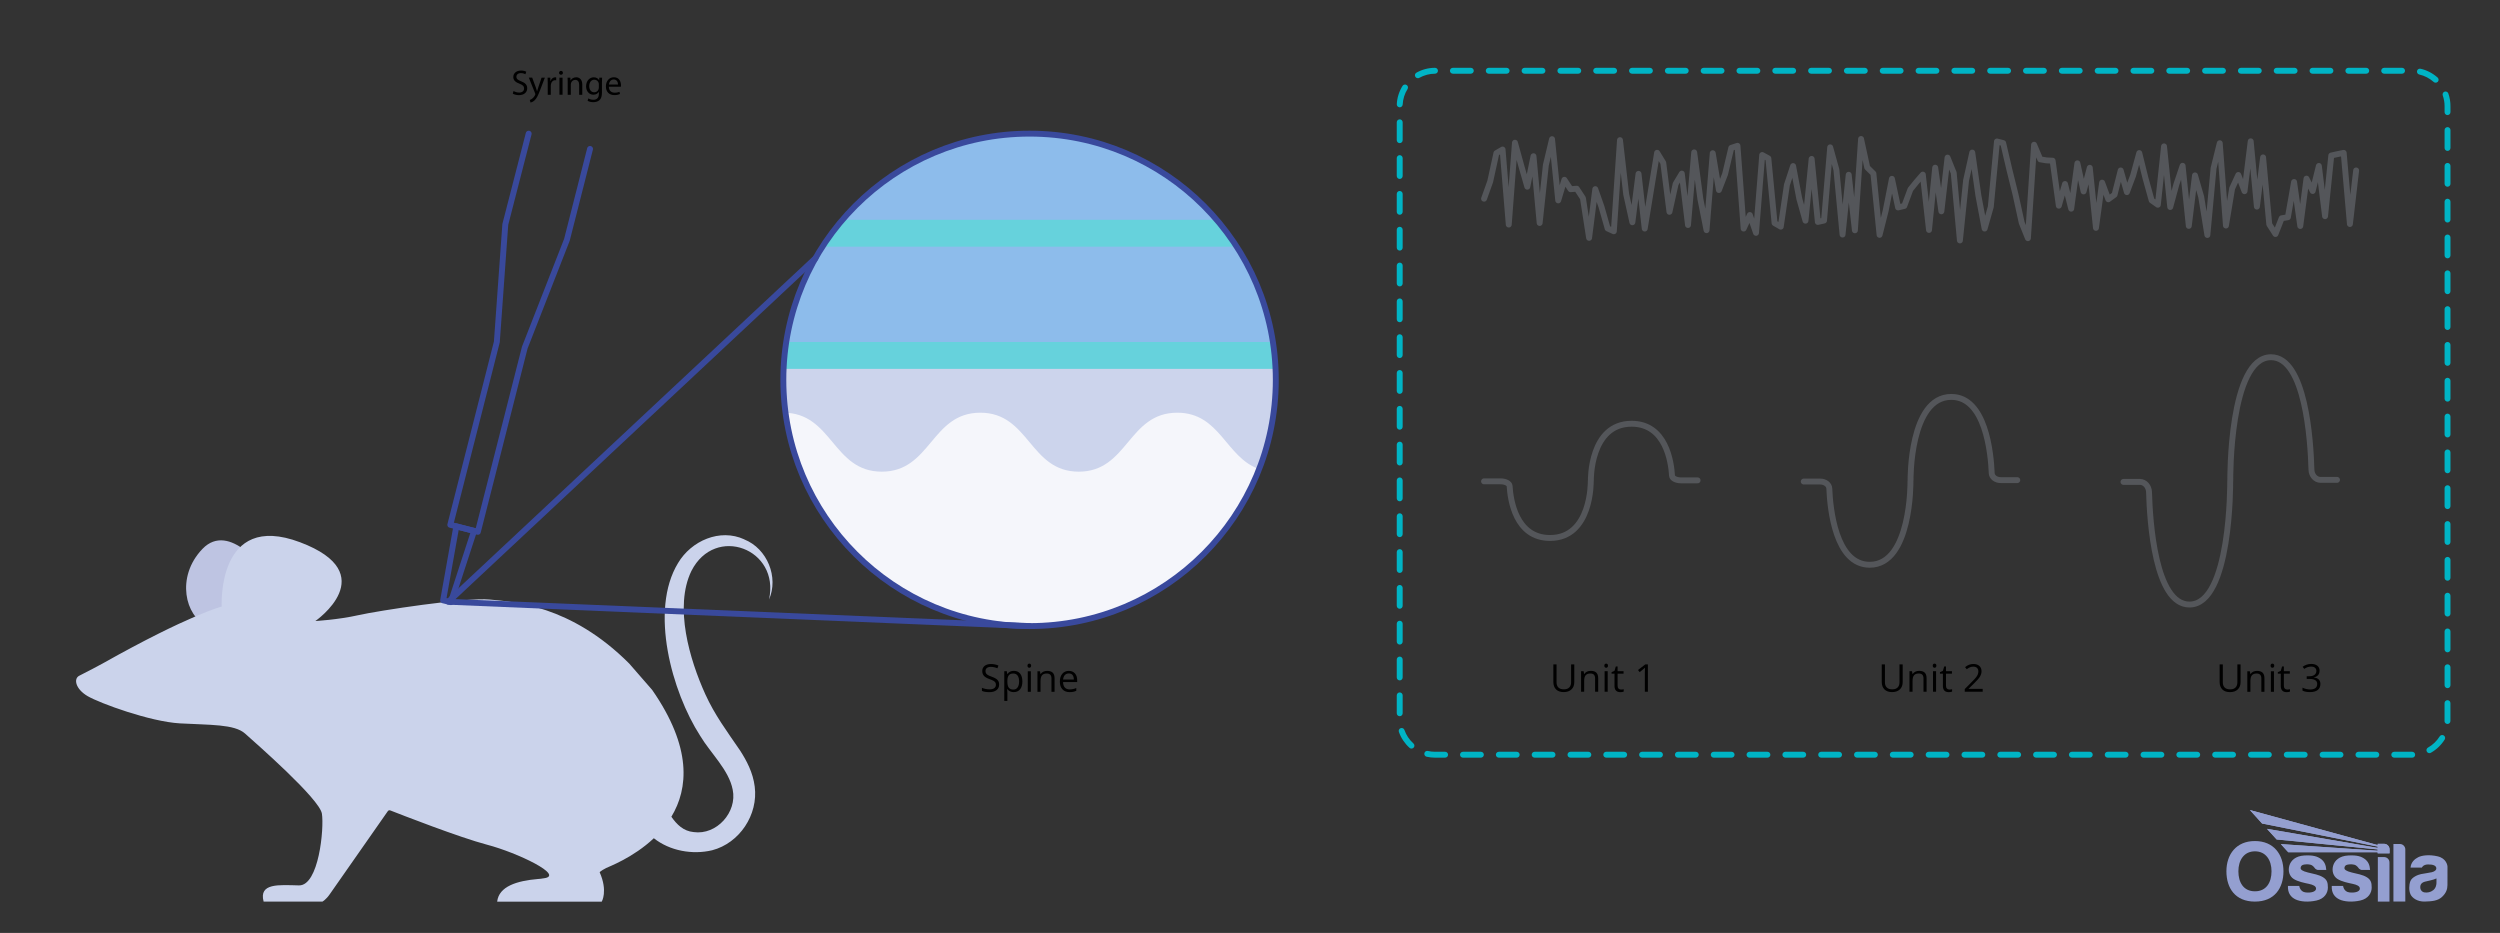 <svg viewBox="0 0 848 316.44" xmlns:xlink="http://www.w3.org/1999/xlink" height="316.44" width="848" xmlns="http://www.w3.org/2000/svg">
  <rect x="0" y="0" width="848" height="316.44" fill="#333333" stroke="none"/>
  <defs>
    <style>
      .cls-1 {
        clip-path: url(#clippath-4);
      }

      .cls-2 {
        fill: #ccd4ec;
      }

      .cls-3 {
        fill: #66d2dc;
      }

      .cls-4 {
        fill: #cbd3eb;
      }

      .cls-5, .cls-6, .cls-7, .cls-8 {
        fill: none;
      }

      .cls-6, .cls-7 {
        stroke-linecap: round;
        stroke-linejoin: round;
      }

      .cls-6, .cls-7, .cls-8 {
        stroke-width: 2px;
      }

      .cls-6, .cls-8 {
        stroke: #39499c;
      }

      .cls-9 {
        clip-path: url(#clippath-1);
      }

      .cls-7 {
        stroke: #54565a;
      }

      .cls-10 {
        fill: #f5f6fb;
      }

      .cls-11 {
        fill: #949fd0;
      }

      .cls-12 {
        clip-path: url(#clippath-3);
      }

      .cls-8 {
        stroke-miterlimit: 10;
      }

      .cls-13 {
        fill: #bec4e2;
      }

      .cls-14 {
        fill: #00b4c5;
      }

      .cls-15 {
        clip-path: url(#clippath-2);
      }

      .cls-16 {
        clip-path: url(#clippath);
      }

      .cls-17 {
        fill: #8dbceb;
      }
    </style>
    <clipPath id="clippath">
      <circle r="83.52" cy="128.85" cx="349.23" class="cls-5"></circle>
    </clipPath>
    <clipPath id="clippath-1">
      <rect height="31.07" width="75" y="274.75" x="755.2" class="cls-5"></rect>
    </clipPath>
    <clipPath id="clippath-2">
      <rect height="31.07" width="75" y="274.75" x="755.2" class="cls-5"></rect>
    </clipPath>
    <clipPath id="clippath-3">
      <path d="M763.16,274.75l4.15,4.59,39.2,7.81v.45l-37.54-6.46,3.27,3.6,34.27,3.38v.44c-10.98-.76-21.86-1.49-32.84-2.25l2.51,2.76c10.14,0,20.19,0,30.33,0v.38h4.03v-1.34c0-1.04-.84-1.89-1.85-1.89h-2.18v.42l-43.34-11.88Z" class="cls-5"></path>
    </clipPath>
    <clipPath id="clippath-4">
      <rect height="31.07" width="75" y="274.75" x="755.2" class="cls-5"></rect>
    </clipPath>
  </defs>
  <g data-name="Layer 2" id="Layer_2">
    <g class="cls-16">
      <rect height="45.33" width="167.03" y="122.89" x="265.71" class="cls-2"></rect>
      <path d="M427.09,159.1c-11.33-3.88-13.19-19.11-27.76-19.11-16.7,0-16.7,20-33.41,20s-16.7-20-33.4-20-16.7,20-33.41,20-16.7-20-33.4-20l3.91,14.18,9.29,19.75,12.61,15.3,10.27,8.37,11.86,6.84,13.54,4.99,13.36,2.58h16.51l14.3-2.61,14.33-5.39,13.63-8.33,7.26-6.12,7.44-8.02,5.89-8.2,5.51-10.24" class="cls-10"></path>
      <rect height="80.67" width="170.67" y="43.33" x="263.22" class="cls-17"></rect>
      <rect height="9.11" width="170.67" y="116" x="263.22" class="cls-3"></rect>
      <rect height="9.11" width="170.67" y="74.56" x="263.22" class="cls-3"></rect>
    </g>
  </g>
  <g data-name="Layer 1" id="Layer_1">
    <g>
      <path d="M90.09,193.98s-12.15-17.42-21.41-7.8c-9.25,9.62-5.62,23.04,1.27,25.76s21.59-8.35,21.59-8.35l-1.45-9.62Z" class="cls-13"></path>
      <path d="M252.46,182.95c-8.26-3.8-17.99.48-22.47,8.04-9.78,16.05-2.06,43.74,7.49,58.57,3.56,5.95,9.76,11.6,11.05,18.3,1.58,7.59-5.41,15.5-13.26,14.38-3.45-.32-5.7-2.56-7.54-5.2,5.76-9.53,7.07-23.47-6.52-43.03l-7.78-8.93c-19.93-19.98-39.27-20.9-47.26-21.71-7.98-.81-37.85,3.77-44.68,5.31-6.82,1.54-14.52,1.97-14.52,1.97,0,0,23.16-16.03-5.19-26.72s-26.58,21.82-26.58,21.82c0,0-10.95,2.74-40.45,19.34,0,0-5.75,3.1-7.83,4.1-2.07,1-1.32,4.55,2.84,6.96,4.16,2.41,21.13,8.64,31.27,9.22s18.48.21,22.1,3.46c3.63,3.25,25.28,22.16,26.06,27.16.78,5-1.03,24.49-7.79,24.34-6.76-.15-13.68-.88-11.98,5.5h19.94s1.19-.63,2.47-2.47l19.71-28.2c.19-.28.54-.39.86-.26,3.49,1.37,23.43,9.16,32.82,11.63,10.31,2.71,26.44,10.45,19.29,11.38-.71.09-.94.13-.91.15-.33.03-.7.06-1.13.1-7.12.61-13.25,2.49-13.83,7.68h35.47s2.14-3.53-.7-9.97c0,0,.21-.41,2.23-1.45.85-.44,9.12-3.47,16.14-10.09,5.46,4.32,13.15,5.67,19.79,4.08,9.27-2.42,15.68-12.04,14.43-21.62-.59-4.76-2.77-8.82-4.98-12.24-4.49-6.57-8.58-12.02-11.78-19.07-5.33-11.76-10.62-29.61-4.72-41.8,8.06-15.87,30.13-7.49,26.33,9.68,3.33-7.52-.56-17.26-8.4-20.39Z" class="cls-4"></path>
    </g>
    <g data-name="blue watermark" id="blue_watermark">
      <g class="cls-9">
        <g class="cls-15">
          <path d="M826.45,299.48c0,.5-.15,1.7-1.07,2.44-.92.74-1.95.92-2.95.79-1-.13-1.52-1.02-1.49-1.82.03-.8.38-1.49,1.6-1.83,1.22-.33,2.63-.5,3.91-1.1v1.52ZM826.83,290.46c-2.99-.68-5.4-.29-6.6.32-1.2.61-2.45,1.73-2.57,3.5h3.83s.43-1.03,2.06-1.06c1.63-.03,2.64.35,2.82,1.08.17.73-.44,1.29-1.44,1.54-1,.25-2.6.42-3.71.65-1.12.23-3.13,1.07-3.63,2.42-.49,1.35-.51,3.18.04,4.43.55,1.25,2.39,2.54,4.83,2.47,2.44-.07,4.4-.23,5.83-1.54,1.44-1.31,1.89-2.67,1.89-4.08s.01-5.7.01-6.18-.38-2.87-3.37-3.55" class="cls-11"></path>
          <path d="M767.31,279.35l39.19,7.81v.45l-37.54-6.46,3.27,3.6,34.27,3.38v.44c-10.98-.76-21.86-1.49-32.84-2.25l2.51,2.76c10.14,0,20.19,0,30.33,0v.38h4.03v-1.34c0-1.04-.83-1.89-1.85-1.89h-2.18v.42l-43.34-11.88,4.15,4.59Z" class="cls-11"></path>
        </g>
        <g class="cls-12">
          <rect height="14.7" width="47.38" y="274.75" x="763.16" class="cls-11"></rect>
        </g>
        <g class="cls-1">
          <path d="M814.03,286.28h-2.18v19.53h4.03v-17.68c0-1.02-.83-1.85-1.85-1.85" class="cls-11"></path>
          <path d="M808.69,290.71h-2.13v15.11h3.95v-13.29c0-1-.82-1.81-1.81-1.81" class="cls-11"></path>
          <path d="M802.77,297.53c-1.36-.83-3.05-1.09-5.05-1.58s-2.48-1.01-2.49-1.49c0-.48.28-.97.85-1.12.57-.15,1.49-.26,2.45-.04.96.22,1.46,1.15,1.69,1.38.24.23.66.41.95.41h2.76c-.1-1.64-.61-2.85-1.8-3.72-1.19-.87-2.65-1.36-5.64-1.19-2.99.17-4.59,1.71-5.09,3.47-.51,1.76.03,3.55,1.44,4.47,1.41.92,3.74,1.38,5.17,1.68,1.42.31,2.53.75,2.45,1.7-.07.95-1.68,1.44-3.58,1.2-1.91-.24-2.1-2.2-2.1-2.2h-3.85c-.13,2.51,1.07,3.88,2.63,4.6,1.55.73,4.21.99,7.02.36,2.82-.62,3.89-2.63,3.9-4.4.02-1.77-.35-2.71-1.71-3.54" class="cls-11"></path>
          <path d="M787.91,297.53c-1.36-.83-3.05-1.09-5.05-1.58s-2.48-1.01-2.49-1.49c0-.48.28-.97.85-1.12.57-.15,1.49-.26,2.45-.04.96.22,1.46,1.15,1.69,1.38.24.23.66.41.95.41h2.76c-.1-1.64-.61-2.85-1.8-3.72-1.19-.87-2.65-1.36-5.64-1.19-2.99.17-4.59,1.71-5.09,3.47-.51,1.76.03,3.55,1.44,4.47,1.41.92,3.74,1.38,5.17,1.68,1.42.31,2.53.75,2.45,1.7-.07.95-1.68,1.44-3.58,1.2-1.91-.24-2.1-2.2-2.1-2.2h-3.85c-.13,2.51,1.07,3.88,2.63,4.6,1.55.73,4.21.99,7.02.36,2.82-.62,3.89-2.63,3.9-4.4.02-1.77-.35-2.71-1.71-3.54" class="cls-11"></path>
          <path d="M764.87,302.33c-3.89,0-5.61-3.05-5.61-6.79s1.89-6.77,5.62-6.77,5.62,3.03,5.62,6.77-1.73,6.79-5.62,6.79M764.88,285.28c-6.42,0-9.68,4.59-9.68,10.26s2.96,10.28,9.66,10.28,9.69-4.62,9.69-10.28-3.26-10.26-9.68-10.26" class="cls-11"></path>
        </g>
      </g>
    </g>
    <g>
      <path d="M534,225.36v6c0,1.06-.32,1.89-.96,2.49-.64.61-1.52.91-2.63.91s-1.98-.3-2.59-.91-.92-1.45-.92-2.51v-5.98h1.08v6.06c0,.77.21,1.37.63,1.78.42.42,1.04.62,1.87.62s1.39-.21,1.81-.63c.42-.42.63-1.01.63-1.79v-6.04h1.08Z"></path>
      <path d="M541.06,234.64v-4.5c0-.57-.13-.99-.39-1.27-.26-.28-.66-.42-1.21-.42-.73,0-1.26.2-1.6.59s-.51,1.04-.51,1.95v3.65h-1.05v-6.96h.86l.17.95h.05c.22-.34.52-.61.91-.8.39-.19.82-.28,1.3-.28.84,0,1.47.2,1.89.61s.63,1.05.63,1.94v4.54h-1.05Z"></path>
      <path d="M544.19,225.8c0-.24.06-.42.18-.53s.27-.17.44-.17.32.06.44.17c.12.11.18.29.18.53s-.06.41-.18.53c-.12.12-.27.17-.44.17-.18,0-.33-.06-.44-.17s-.18-.29-.18-.53ZM545.33,234.64h-1.05v-6.96h1.05v6.96Z"></path>
      <path d="M549.81,233.9c.19,0,.37-.01.54-.04.17-.03.31-.06.41-.08v.81c-.11.05-.28.1-.5.14-.22.04-.42.05-.6.05-1.35,0-2.02-.71-2.02-2.13v-4.14h-1v-.51l1-.44.44-1.49h.61v1.61h2.02v.82h-2.02v4.09c0,.42.1.74.3.96.2.22.47.34.82.34Z"></path>
      <path d="M558.96,234.64h-1.03v-6.61c0-.55.02-1.07.05-1.56-.09.09-.19.18-.3.28s-.61.51-1.51,1.24l-.56-.72,2.46-1.9h.89v9.28Z"></path>
    </g>
    <g>
      <path d="M645.39,225.36v6c0,1.06-.32,1.89-.96,2.49-.64.61-1.52.91-2.63.91s-1.98-.3-2.59-.91-.92-1.45-.92-2.51v-5.98h1.08v6.06c0,.77.21,1.37.63,1.78.42.42,1.04.62,1.87.62s1.39-.21,1.81-.63c.42-.42.63-1.01.63-1.79v-6.04h1.08Z"></path>
      <path d="M652.45,234.64v-4.5c0-.57-.13-.99-.39-1.27-.26-.28-.66-.42-1.21-.42-.73,0-1.26.2-1.6.59s-.51,1.04-.51,1.95v3.65h-1.05v-6.96h.86l.17.95h.05c.22-.34.52-.61.91-.8.39-.19.82-.28,1.3-.28.84,0,1.47.2,1.89.61s.63,1.05.63,1.94v4.54h-1.05Z"></path>
      <path d="M655.58,225.8c0-.24.06-.42.18-.53s.27-.17.44-.17.32.06.44.17c.12.11.18.29.18.53s-.06.41-.18.53c-.12.12-.27.17-.44.17-.18,0-.33-.06-.44-.17s-.18-.29-.18-.53ZM656.72,234.64h-1.05v-6.96h1.05v6.96Z"></path>
      <path d="M661.2,233.9c.19,0,.37-.01.54-.04.17-.03.31-.06.41-.08v.81c-.11.05-.28.1-.5.14-.22.04-.42.05-.6.05-1.35,0-2.02-.71-2.02-2.13v-4.14h-1v-.51l1-.44.44-1.49h.61v1.61h2.02v.82h-2.02v4.09c0,.42.1.74.3.96.2.22.47.34.82.34Z"></path>
      <path d="M672.54,234.64h-6.1v-.91l2.44-2.46c.75-.75,1.24-1.29,1.47-1.61.24-.32.42-.63.53-.94.12-.3.18-.63.18-.98,0-.49-.15-.89-.45-1.18s-.72-.43-1.25-.43c-.38,0-.75.06-1.09.19s-.73.36-1.15.69l-.56-.72c.85-.71,1.79-1.07,2.79-1.07.87,0,1.55.22,2.05.67s.74,1.05.74,1.8c0,.59-.17,1.17-.5,1.75-.33.58-.95,1.3-1.85,2.18l-2.03,1.99v.05h4.77v.98Z"></path>
    </g>
    <g>
      <path d="M760,225.37v6c0,1.06-.32,1.89-.96,2.49-.64.61-1.52.91-2.63.91s-1.98-.3-2.59-.91-.92-1.45-.92-2.51v-5.98h1.08v6.06c0,.77.21,1.37.63,1.78.42.42,1.04.62,1.87.62s1.39-.21,1.81-.63c.42-.42.63-1.01.63-1.79v-6.04h1.08Z"></path>
      <path d="M767.05,234.65v-4.5c0-.57-.13-.99-.39-1.27-.26-.28-.66-.42-1.21-.42-.73,0-1.26.2-1.6.59s-.51,1.04-.51,1.95v3.65h-1.05v-6.96h.86l.17.95h.05c.22-.34.52-.61.91-.8.39-.19.82-.28,1.3-.28.84,0,1.47.2,1.89.61s.63,1.05.63,1.94v4.54h-1.05Z"></path>
      <path d="M770.18,225.8c0-.24.06-.42.18-.53s.27-.17.44-.17.32.06.44.17c.12.11.18.29.18.53s-.06.41-.18.53c-.12.12-.27.17-.44.17-.18,0-.33-.06-.44-.17s-.18-.29-.18-.53ZM771.33,234.65h-1.05v-6.96h1.05v6.96Z"></path>
      <path d="M775.81,233.9c.19,0,.37-.01.54-.04.17-.03.31-.06.41-.08v.81c-.11.05-.28.1-.5.14-.22.04-.42.05-.6.05-1.35,0-2.02-.71-2.02-2.13v-4.14h-1v-.51l1-.44.44-1.49h.61v1.61h2.02v.82h-2.02v4.09c0,.42.1.74.3.96.2.22.47.34.82.34Z"></path>
      <path d="M786.79,227.55c0,.59-.17,1.08-.5,1.45-.33.38-.8.63-1.41.75v.05c.75.09,1.3.33,1.66.71s.54.88.54,1.5c0,.88-.31,1.56-.92,2.04-.61.48-1.49.71-2.62.71-.49,0-.94-.04-1.35-.11s-.81-.2-1.19-.39v-1c.4.2.83.35,1.29.45s.89.16,1.29.16c1.6,0,2.41-.63,2.41-1.89,0-1.13-.88-1.69-2.65-1.69h-.91v-.91h.93c.72,0,1.3-.16,1.72-.48s.63-.76.63-1.33c0-.45-.16-.81-.47-1.07-.31-.26-.73-.39-1.27-.39-.41,0-.79.05-1.15.16-.36.11-.77.31-1.23.61l-.53-.71c.38-.3.82-.54,1.32-.71.5-.17,1.02-.26,1.57-.26.9,0,1.6.21,2.1.62.5.41.75.98.75,1.7Z"></path>
    </g>
    <path d="M503.39,163.27h5.59c1.66,0,3.02.7,3.08,1.59.27,4.61,2.06,17.62,13.71,17.62,14.15,0,13.82-19.21,13.82-19.21l.03-.33s-.33-19.21,13.82-19.21c11.64,0,13.44,13.01,13.71,17.62.05.89,1.41,1.59,3.08,1.59h5.59" class="cls-7"></path>
    <path d="M611.83,163.34h5.59c1.66,0,3.02,1.04,3.08,2.34.27,6.77,2.06,25.89,13.71,25.89,14.15,0,13.82-28.23,13.82-28.23l.03-.48s-.33-28.23,13.82-28.23c11.64,0,13.44,19.12,13.71,25.89.05,1.3,1.41,2.34,3.08,2.34h5.59" class="cls-7"></path>
    <path d="M720.28,163.46h5.59c1.66,0,3.02,1.53,3.08,3.45.27,9.97,2.06,38.15,13.71,38.15,14.15,0,13.82-41.59,13.82-41.59l.03-.71s-.33-41.59,13.82-41.59c11.64,0,13.44,28.17,13.71,38.15.05,1.92,1.41,3.45,3.08,3.45h5.59" class="cls-7"></path>
    <polyline points="503.39 67.4 505.48 61.55 507.58 51.94 509.67 50.72 511.77 76.17 513.87 48.41 515.96 56.02 518.06 63.33 520.16 52.99 522.25 75.64 524.35 56.02 526.45 47.2 528.55 67.97 530.64 60.99 532.74 64.18 534.83 64.01 536.93 67.21 539.02 80.68 541.12 64.16 543.22 70.14 545.31 77.49 547.41 78.44 549.5 47.54 551.6 65.89 553.7 75.39 555.79 58.97 557.89 77.53 559.99 64.63 562.09 51.82 564.18 55.23 566.28 71.85 568.38 62.38 570.47 58.89 572.57 76.32 574.67 51.69 576.76 67.45 578.86 78.07 580.96 51.97 583.05 64.46 585.15 59.04 587.25 50.16 589.35 49.46 591.44 77.53 593.54 72.93 595.64 78.98 597.74 52.58 599.83 53.73 601.93 75.67 604.03 76.89 606.12 62.72 608.22 56.33 610.32 67.4 612.42 74.86 614.51 53.9 616.61 75.28 618.71 74.81 620.8 49.98 622.9 57.56 624.99 79.56 627.08 59.28 629.18 78.12 631.27 47.14 633.36 56.8 635.46 58.87 637.55 79.66 639.64 71.39 641.74 60.66 643.83 70.36 645.93 69.86 648.02 64.24 650.12 61.65 652.22 59.23 654.32 78 656.42 56.88 658.51 71.68 660.61 53.46 662.7 58.65 664.8 81.56 666.89 61.2 668.99 51.75 671.08 66.39 673.18 77.53 675.28 70.14 677.37 47.99 679.47 48.53 681.57 57.5 683.67 65.99 685.77 75.57 687.87 80.79 689.96 49.1 692.06 54.05 694.16 54.4 696.25 54.51 698.35 69.77 700.45 62.42 702.55 70.79 704.65 55.4 706.75 64.93 708.85 56.92 710.95 77.29 713.04 61.95 715.14 67.59 717.25 66.05 719.34 57.82 721.44 65.17 723.54 59.58 725.64 51.92 727.74 60.4 729.84 67.96 731.94 69.45 734.04 49.65 736.14 70.22 738.24 62.5 740.34 56.24 742.44 76.62 744.54 59.49 746.65 66.78 748.74 79.71 750.84 57.07 752.94 48.58 755.04 76.5 757.14 63.92 759.24 59.36 761.34 64.85 763.44 47.93 765.54 70.08 767.64 53.39 769.74 76.1 771.84 79.38 773.94 74.04 776.05 73.69 778.15 61.73 780.25 76.66 782.36 60.59 784.46 64.79 786.56 56.29 788.66 73.33 790.77 52.75 792.87 52.28 794.98 51.85 797.09 75.99 799.2 57.82" class="cls-7"></polyline>
    <g>
      <path d="M338.91,232.18c0,.82-.3,1.45-.89,1.91s-1.4.69-2.41.69c-1.1,0-1.95-.14-2.54-.43v-1.04c.38.16.8.29,1.24.38.45.09.89.14,1.33.14.72,0,1.26-.14,1.62-.41.36-.27.55-.65.55-1.14,0-.32-.06-.59-.19-.79-.13-.21-.35-.39-.65-.57-.3-.17-.76-.37-1.38-.59-.86-.31-1.48-.67-1.85-1.1-.37-.42-.56-.98-.56-1.66s.27-1.28.81-1.71c.54-.42,1.25-.63,2.13-.63s1.77.17,2.55.51l-.34.94c-.77-.32-1.51-.48-2.23-.48-.57,0-1.02.12-1.34.37-.32.25-.48.59-.48,1.02,0,.32.06.58.18.79s.32.39.6.57c.28.17.71.36,1.29.57.97.35,1.64.72,2.01,1.12.37.4.55.91.55,1.55Z"></path>
      <path d="M343.88,234.77c-.45,0-.87-.08-1.24-.25-.37-.17-.69-.42-.94-.77h-.08c.05.41.08.79.08,1.15v2.86h-1.05v-10.08h.86l.15.95h.05c.27-.38.59-.66.95-.83s.77-.25,1.24-.25c.92,0,1.63.32,2.14.95.5.63.75,1.52.75,2.65s-.25,2.03-.77,2.66c-.51.63-1.22.95-2.12.95ZM343.73,228.46c-.71,0-1.23.2-1.54.59s-.48,1.02-.49,1.88v.24c0,.98.16,1.68.49,2.1s.85.63,1.57.63c.6,0,1.07-.24,1.41-.73.34-.49.51-1.16.51-2.01s-.17-1.53-.51-2c-.34-.46-.82-.7-1.44-.7Z"></path>
      <path d="M348.52,225.8c0-.24.06-.42.18-.53s.27-.17.44-.17.32.06.44.17.18.29.18.53-.06.41-.18.53-.27.17-.44.17c-.18,0-.33-.06-.44-.17s-.18-.29-.18-.53ZM349.67,234.65h-1.05v-6.96h1.05v6.96Z"></path>
      <path d="M356.66,234.65v-4.5c0-.57-.13-.99-.39-1.27s-.66-.42-1.21-.42c-.73,0-1.26.2-1.6.59s-.51,1.04-.51,1.95v3.65h-1.05v-6.96h.86l.17.95h.05c.22-.34.52-.61.91-.8s.82-.28,1.3-.28c.84,0,1.47.2,1.89.61s.63,1.05.63,1.94v4.54h-1.05Z"></path>
      <path d="M362.82,234.77c-1.03,0-1.84-.31-2.43-.94-.59-.63-.89-1.5-.89-2.61s.28-2.01.83-2.67c.55-.66,1.29-.99,2.22-.99.87,0,1.56.29,2.07.86s.76,1.33.76,2.27v.67h-4.79c.02.82.23,1.44.62,1.86.39.42.94.63,1.65.63.75,0,1.49-.16,2.22-.47v.94c-.37.16-.72.28-1.06.35-.33.07-.73.1-1.2.1ZM362.53,228.44c-.56,0-1,.18-1.34.54-.33.36-.53.87-.59,1.51h3.64c0-.67-.15-1.17-.44-1.53s-.72-.53-1.27-.53Z"></path>
    </g>
    <circle r="83.52" cy="128.85" cx="349.23" class="cls-8"></circle>
    <polyline points="276.58 87.62 152.08 204.11 349.23 212.37" class="cls-6"></polyline>
    <path d="M818.25,257h-6.12c-.55,0-1-.45-1-1s.45-1,1-1h6.07c.55,0,1.02.45,1.02,1s-.42,1-.98,1ZM806.05,257h-6.07c-.55,0-1-.45-1-1s.45-1,1-1h6.07c.55,0,1,.45,1,1s-.45,1-1,1ZM793.9,257h-6.08c-.55,0-1-.45-1-1s.45-1,1-1h6.08c.55,0,1,.45,1,1s-.45,1-1,1ZM781.75,257h-6.08c-.55,0-1-.45-1-1s.45-1,1-1h6.08c.55,0,1,.45,1,1s-.45,1-1,1ZM769.6,257h-6.07c-.55,0-1-.45-1-1s.45-1,1-1h6.07c.55,0,1,.45,1,1s-.45,1-1,1ZM757.45,257h-6.07c-.55,0-1-.45-1-1s.45-1,1-1h6.07c.55,0,1,.45,1,1s-.45,1-1,1ZM745.3,257h-6.08c-.55,0-1-.45-1-1s.45-1,1-1h6.08c.55,0,1,.45,1,1s-.45,1-1,1ZM733.15,257h-6.08c-.55,0-1-.45-1-1s.45-1,1-1h6.08c.55,0,1,.45,1,1s-.45,1-1,1ZM721,257h-6.07c-.55,0-1-.45-1-1s.45-1,1-1h6.07c.55,0,1,.45,1,1s-.45,1-1,1ZM708.85,257h-6.07c-.55,0-1-.45-1-1s.45-1,1-1h6.07c.55,0,1,.45,1,1s-.45,1-1,1ZM696.71,257h-6.08c-.55,0-1-.45-1-1s.45-1,1-1h6.08c.55,0,1,.45,1,1s-.45,1-1,1ZM684.56,257h-6.07c-.55,0-1-.45-1-1s.45-1,1-1h6.07c.55,0,1,.45,1,1s-.45,1-1,1ZM672.41,257h-6.07c-.55,0-1-.45-1-1s.45-1,1-1h6.07c.55,0,1,.45,1,1s-.45,1-1,1ZM660.26,257h-6.07c-.55,0-1-.45-1-1s.45-1,1-1h6.07c.55,0,1,.45,1,1s-.45,1-1,1ZM648.11,257h-6.08c-.55,0-1-.45-1-1s.45-1,1-1h6.08c.55,0,1,.45,1,1s-.45,1-1,1ZM635.96,257h-6.07c-.55,0-1-.45-1-1s.45-1,1-1h6.07c.55,0,1,.45,1,1s-.45,1-1,1ZM623.81,257h-6.07c-.55,0-1-.45-1-1s.45-1,1-1h6.07c.55,0,1,.45,1,1s-.45,1-1,1ZM611.66,257h-6.07c-.55,0-1-.45-1-1s.45-1,1-1h6.07c.55,0,1,.45,1,1s-.45,1-1,1ZM599.51,257h-6.08c-.55,0-1-.45-1-1s.45-1,1-1h6.08c.55,0,1,.45,1,1s-.45,1-1,1ZM587.36,257h-6.07c-.55,0-1-.45-1-1s.45-1,1-1h6.07c.55,0,1,.45,1,1s-.45,1-1,1ZM575.21,257h-6.07c-.55,0-1-.45-1-1s.45-1,1-1h6.07c.55,0,1,.45,1,1s-.45,1-1,1ZM563.06,257h-6.07c-.55,0-1-.45-1-1s.45-1,1-1h6.07c.55,0,1,.45,1,1s-.45,1-1,1ZM550.92,257h-6.08c-.55,0-1-.45-1-1s.45-1,1-1h6.08c.55,0,1,.45,1,1s-.45,1-1,1ZM538.77,257h-6.07c-.55,0-1-.45-1-1s.45-1,1-1h6.07c.55,0,1,.45,1,1s-.45,1-1,1ZM526.62,257h-6.07c-.55,0-1-.45-1-1s.45-1,1-1h6.07c.55,0,1,.45,1,1s-.45,1-1,1ZM514.47,257h-6.07c-.55,0-1-.45-1-1s.45-1,1-1h6.07c.55,0,1,.45,1,1s-.45,1-1,1ZM502.32,257h-6.08c-.55,0-1-.45-1-1s.45-1,1-1h6.08c.55,0,1,.45,1,1s-.45,1-1,1ZM490.17,257h-3.39c-.97,0-1.94-.11-2.88-.32-.54-.12-.88-.66-.75-1.2.12-.54.66-.88,1.2-.75.8.18,1.62.27,2.44.27h3.39c.55,0,1,.45,1,1s-.45,1-1,1ZM824.05,255.46c-.35,0-.69-.18-.87-.51-.27-.48-.1-1.09.38-1.36,1.62-.91,3-2.23,3.98-3.81.29-.47.91-.61,1.38-.32.47.29.61.91.32,1.38-1.16,1.87-2.79,3.42-4.7,4.5-.15.09-.32.13-.49.13ZM478.79,253.93c-.24,0-.48-.08-.67-.26-1.64-1.47-2.89-3.34-3.62-5.41-.18-.52.09-1.09.61-1.27.52-.18,1.09.09,1.27.61.61,1.75,1.67,3.33,3.06,4.58.41.37.45,1,.08,1.41-.2.22-.47.33-.74.33ZM830.18,245.57s-.03,0-.05,0c-.55-.03-.98-.49-.95-1.04,0-.17.01-.35.01-.53v-5.5c0-.55.45-1,1-1s1,.45,1,1v5.5c0,.21,0,.41-.01.62-.02.54-.47.95-1,.95ZM474.78,242.94c-.55,0-1-.45-1-1v-6.07c0-.55.45-1,1-1s1,.45,1,1v6.07c0,.55-.45,1-1,1ZM830.2,233.42c-.55,0-1-.45-1-1v-6.08c0-.55.45-1,1-1s1,.45,1,1v6.08c0,.55-.45,1-1,1ZM474.78,230.79c-.55,0-1-.45-1-1v-6.07c0-.55.45-1,1-1s1,.45,1,1v6.07c0,.55-.45,1-1,1ZM830.2,221.27c-.55,0-1-.45-1-1v-6.08c0-.55.45-1,1-1s1,.45,1,1v6.08c0,.55-.45,1-1,1ZM474.78,218.64c-.55,0-1-.45-1-1v-6.08c0-.55.45-1,1-1s1,.45,1,1v6.08c0,.55-.45,1-1,1ZM830.2,209.13c-.55,0-1-.45-1-1v-6.07c0-.55.45-1,1-1s1,.45,1,1v6.07c0,.55-.45,1-1,1ZM474.78,206.49c-.55,0-1-.45-1-1v-6.07c0-.55.45-1,1-1s1,.45,1,1v6.07c0,.55-.45,1-1,1ZM830.2,196.98c-.55,0-1-.45-1-1v-6.07c0-.55.45-1,1-1s1,.45,1,1v6.07c0,.55-.45,1-1,1ZM474.78,194.34c-.55,0-1-.45-1-1v-6.07c0-.55.45-1,1-1s1,.45,1,1v6.07c0,.55-.45,1-1,1ZM830.2,184.83c-.55,0-1-.45-1-1v-6.07c0-.55.45-1,1-1s1,.45,1,1v6.07c0,.55-.45,1-1,1ZM474.78,182.19c-.55,0-1-.45-1-1v-6.08c0-.55.45-1,1-1s1,.45,1,1v6.08c0,.55-.45,1-1,1ZM830.2,172.68c-.55,0-1-.45-1-1v-6.08c0-.55.45-1,1-1s1,.45,1,1v6.08c0,.55-.45,1-1,1ZM474.78,170.04c-.55,0-1-.45-1-1v-6.08c0-.55.45-1,1-1s1,.45,1,1v6.08c0,.55-.45,1-1,1ZM830.2,160.53c-.55,0-1-.45-1-1v-6.07c0-.55.45-1,1-1s1,.45,1,1v6.07c0,.55-.45,1-1,1ZM474.78,157.89c-.55,0-1-.45-1-1v-6.07c0-.55.45-1,1-1s1,.45,1,1v6.07c0,.55-.45,1-1,1ZM830.2,148.38c-.55,0-1-.45-1-1v-6.07c0-.55.45-1,1-1s1,.45,1,1v6.07c0,.55-.45,1-1,1ZM474.78,145.75c-.55,0-1-.45-1-1v-6.07c0-.55.45-1,1-1s1,.45,1,1v6.07c0,.55-.45,1-1,1ZM830.2,136.23c-.55,0-1-.45-1-1v-6.08c0-.55.45-1,1-1s1,.45,1,1v6.08c0,.55-.45,1-1,1ZM474.78,133.6c-.55,0-1-.45-1-1v-6.08c0-.55.45-1,1-1s1,.45,1,1v6.08c0,.55-.45,1-1,1ZM830.2,124.08c-.55,0-1-.45-1-1v-6.08c0-.55.45-1,1-1s1,.45,1,1v6.08c0,.55-.45,1-1,1ZM474.78,121.45c-.55,0-1-.45-1-1v-6.07c0-.55.45-1,1-1s1,.45,1,1v6.07c0,.55-.45,1-1,1ZM830.2,111.93c-.55,0-1-.45-1-1v-6.07c0-.55.45-1,1-1s1,.45,1,1v6.07c0,.55-.45,1-1,1ZM474.78,109.3c-.55,0-1-.45-1-1v-6.07c0-.55.45-1,1-1s1,.45,1,1v6.07c0,.55-.45,1-1,1ZM830.2,99.78c-.55,0-1-.45-1-1v-6.07c0-.55.45-1,1-1s1,.45,1,1v6.07c0,.55-.45,1-1,1ZM474.78,97.15c-.55,0-1-.45-1-1v-6.07c0-.55.45-1,1-1s1,.45,1,1v6.07c0,.55-.45,1-1,1ZM830.2,87.63c-.55,0-1-.45-1-1v-6.07c0-.55.45-1,1-1s1,.45,1,1v6.07c0,.55-.45,1-1,1ZM474.78,85c-.55,0-1-.45-1-1v-6.07c0-.55.45-1,1-1s1,.45,1,1v6.07c0,.55-.45,1-1,1ZM830.2,75.48c-.55,0-1-.45-1-1v-6.07c0-.55.45-1,1-1s1,.45,1,1v6.07c0,.55-.45,1-1,1ZM474.78,72.85c-.55,0-1-.45-1-1v-6.07c0-.55.45-1,1-1s1,.45,1,1v6.07c0,.55-.45,1-1,1ZM830.2,63.34c-.55,0-1-.45-1-1v-6.07c0-.55.45-1,1-1s1,.45,1,1v6.07c0,.55-.45,1-1,1ZM474.78,60.7c-.55,0-1-.45-1-1v-6.07c0-.55.45-1,1-1s1,.45,1,1v6.07c0,.55-.45,1-1,1ZM830.2,51.19c-.55,0-1-.45-1-1v-6.07c0-.55.45-1,1-1s1,.45,1,1v6.07c0,.55-.45,1-1,1ZM474.78,48.55c-.55,0-1-.45-1-1v-6.07c0-.55.45-1,1-1s1,.45,1,1v6.07c0,.55-.45,1-1,1ZM830.2,39.04c-.55,0-1-.45-1-1v-2.04c0-1.24-.21-2.46-.62-3.63-.18-.52.09-1.09.61-1.28.52-.18,1.09.09,1.28.61.49,1.38.73,2.82.73,4.29v2.04c0,.55-.45,1-1,1ZM474.79,36.4s-.03,0-.05,0c-.55-.03-.98-.5-.95-1.05.11-2.2.78-4.34,1.95-6.21.29-.47.91-.61,1.38-.32.47.29.61.91.32,1.38-.99,1.58-1.56,3.4-1.65,5.25-.03.53-.47.95-1,.95ZM826.17,28.05c-.24,0-.47-.08-.67-.25-1.4-1.25-3.09-2.12-4.89-2.53-.54-.12-.88-.66-.75-1.2s.66-.88,1.2-.75c2.13.48,4.13,1.52,5.78,2.99.41.37.45,1,.08,1.41-.2.22-.47.33-.75.33ZM480.94,26.52c-.35,0-.69-.18-.87-.51-.27-.48-.1-1.09.38-1.36,1.92-1.08,4.1-1.65,6.3-1.65h0c.55,0,1,.45,1,1,0,.55-.45,1-1,1-1.86,0-3.7.49-5.32,1.4-.16.09-.32.13-.49.13ZM814.78,25h-6.07c-.55,0-1-.45-1-1s.45-1,1-1h6.07c.55,0,1,.45,1,1s-.45,1-1,1ZM802.63,25h-6.07c-.55,0-1-.45-1-1s.45-1,1-1h6.07c.55,0,1,.45,1,1s-.45,1-1,1ZM790.48,25h-6.08c-.55,0-1-.45-1-1s.45-1,1-1h6.08c.55,0,1,.45,1,1s-.45,1-1,1ZM778.33,25h-6.08c-.55,0-1-.45-1-1s.45-1,1-1h6.08c.55,0,1,.45,1,1s-.45,1-1,1ZM766.18,25h-6.07c-.55,0-1-.45-1-1s.45-1,1-1h6.07c.55,0,1,.45,1,1s-.45,1-1,1ZM754.03,25h-6.07c-.55,0-1-.45-1-1s.45-1,1-1h6.07c.55,0,1,.45,1,1s-.45,1-1,1ZM741.89,25h-6.08c-.55,0-1-.45-1-1s.45-1,1-1h6.08c.55,0,1,.45,1,1s-.45,1-1,1ZM729.74,25h-6.08c-.55,0-1-.45-1-1s.45-1,1-1h6.08c.55,0,1,.45,1,1s-.45,1-1,1ZM717.59,25h-6.07c-.55,0-1-.45-1-1s.45-1,1-1h6.07c.55,0,1,.45,1,1s-.45,1-1,1ZM705.44,25h-6.07c-.55,0-1-.45-1-1s.45-1,1-1h6.07c.55,0,1,.45,1,1s-.45,1-1,1ZM693.29,25h-6.08c-.55,0-1-.45-1-1s.45-1,1-1h6.08c.55,0,1,.45,1,1s-.45,1-1,1ZM681.14,25h-6.08c-.55,0-1-.45-1-1s.45-1,1-1h6.08c.55,0,1,.45,1,1s-.45,1-1,1ZM668.99,25h-6.07c-.55,0-1-.45-1-1s.45-1,1-1h6.07c.55,0,1,.45,1,1s-.45,1-1,1ZM656.84,25h-6.07c-.55,0-1-.45-1-1s.45-1,1-1h6.07c.55,0,1,.45,1,1s-.45,1-1,1ZM644.69,25h-6.08c-.55,0-1-.45-1-1s.45-1,1-1h6.08c.55,0,1,.45,1,1s-.45,1-1,1ZM632.54,25h-6.08c-.55,0-1-.45-1-1s.45-1,1-1h6.08c.55,0,1,.45,1,1s-.45,1-1,1ZM620.39,25h-6.07c-.55,0-1-.45-1-1s.45-1,1-1h6.07c.55,0,1,.45,1,1s-.45,1-1,1ZM608.24,25h-6.07c-.55,0-1-.45-1-1s.45-1,1-1h6.07c.55,0,1,.45,1,1s-.45,1-1,1ZM596.1,25h-6.08c-.55,0-1-.45-1-1s.45-1,1-1h6.08c.55,0,1,.45,1,1s-.45,1-1,1ZM583.95,25h-6.08c-.55,0-1-.45-1-1s.45-1,1-1h6.08c.55,0,1,.45,1,1s-.45,1-1,1ZM571.8,25h-6.07c-.55,0-1-.45-1-1s.45-1,1-1h6.07c.55,0,1,.45,1,1s-.45,1-1,1ZM559.65,25h-6.07c-.55,0-1-.45-1-1s.45-1,1-1h6.07c.55,0,1,.45,1,1s-.45,1-1,1ZM547.5,25h-6.08c-.55,0-1-.45-1-1s.45-1,1-1h6.08c.55,0,1,.45,1,1s-.45,1-1,1ZM535.35,25h-6.07c-.55,0-1-.45-1-1s.45-1,1-1h6.07c.55,0,1,.45,1,1s-.45,1-1,1ZM523.2,25h-6.07c-.55,0-1-.45-1-1s.45-1,1-1h6.07c.55,0,1,.45,1,1s-.45,1-1,1ZM511.05,25h-6.07c-.55,0-1-.45-1-1s.45-1,1-1h6.07c.55,0,1,.45,1,1s-.45,1-1,1ZM498.9,25h-6.08c-.55,0-1-.45-1-1s.45-1,1-1h6.08c.55,0,1,.45,1,1s-.45,1-1,1Z" class="cls-14"></path>
  </g>
  <g data-name="Layer 3" id="Layer_3">
    <g>
      <polyline points="200.14 50.52 192.3 81.34 178 117.91 162.09 180.4 152.74 178.02 168.53 115.98 171.4 76.12 179.33 45.34" class="cls-6"></polyline>
      <polygon points="152.93 204.25 150.31 203.64 154.79 178.54 160.81 180.08 152.93 204.25" class="cls-6"></polygon>
    </g>
    <g>
      <path d="M174.21,30.87c.47.29,1.15.53,1.87.53,1.07,0,1.69-.56,1.69-1.38,0-.76-.43-1.19-1.52-1.61-1.32-.47-2.14-1.15-2.14-2.29,0-1.26,1.04-2.19,2.61-2.19.83,0,1.43.19,1.79.4l-.29.85c-.26-.14-.8-.38-1.54-.38-1.1,0-1.52.66-1.52,1.21,0,.76.49,1.13,1.61,1.56,1.37.53,2.06,1.19,2.06,2.38,0,1.25-.92,2.33-2.83,2.33-.78,0-1.63-.23-2.06-.52l.26-.88Z"></path>
      <path d="M180.52,26.34l1.27,3.43c.13.38.28.84.37,1.19h.02c.11-.35.23-.79.37-1.21l1.15-3.41h1.12l-1.58,4.14c-.76,1.99-1.27,3.01-1.99,3.63-.52.46-1.03.64-1.29.68l-.26-.89c.26-.08.61-.25.92-.52.29-.23.65-.64.89-1.18.05-.11.08-.19.08-.25s-.02-.14-.07-.28l-2.15-5.35h1.15Z"></path>
      <path d="M185.79,28.15c0-.68-.01-1.27-.05-1.81h.92l.04,1.14h.05c.26-.78.9-1.27,1.61-1.27.12,0,.2.01.3.04v1c-.11-.02-.22-.04-.36-.04-.74,0-1.27.56-1.42,1.36-.02.14-.05.31-.05.49v3.09h-1.04v-3.99Z"></path>
      <path d="M190.94,24.7c.01.36-.25.65-.67.65-.37,0-.64-.29-.64-.65s.28-.66.66-.66.65.29.65.66ZM189.76,32.14v-5.8h1.06v5.8h-1.06Z"></path>
      <path d="M192.57,27.91c0-.6-.01-1.09-.05-1.57h.94l.06.96h.02c.29-.55.96-1.09,1.92-1.09.8,0,2.05.48,2.05,2.47v3.47h-1.06v-3.35c0-.94-.35-1.71-1.34-1.71-.7,0-1.24.49-1.42,1.08-.05.13-.07.31-.07.49v3.49h-1.06v-4.23Z"></path>
      <path d="M204.23,26.34c-.02.42-.05.89-.05,1.6v3.37c0,1.33-.26,2.15-.83,2.65-.56.53-1.38.7-2.11.7s-1.46-.17-1.93-.48l.26-.8c.38.24.98.46,1.7.46,1.08,0,1.87-.56,1.87-2.03v-.65h-.02c-.32.54-.95.97-1.85.97-1.44,0-2.47-1.22-2.47-2.83,0-1.97,1.28-3.08,2.61-3.08,1.01,0,1.56.53,1.81,1.01h.02l.05-.88h.92ZM203.14,28.63c0-.18-.01-.34-.06-.48-.19-.61-.71-1.12-1.48-1.12-1.01,0-1.73.85-1.73,2.19,0,1.14.58,2.09,1.72,2.09.65,0,1.24-.41,1.46-1.08.06-.18.08-.38.08-.56v-1.04Z"></path>
      <path d="M206.52,29.43c.02,1.43.94,2.01,1.99,2.01.76,0,1.21-.13,1.61-.3l.18.76c-.37.17-1.01.36-1.93.36-1.79,0-2.85-1.18-2.85-2.93s1.03-3.13,2.72-3.13c1.9,0,2.4,1.67,2.4,2.73,0,.22-.02.38-.04.49h-4.08ZM209.62,28.67c.01-.67-.28-1.71-1.46-1.71-1.07,0-1.54.98-1.62,1.71h3.08Z"></path>
    </g>
  </g>
</svg>